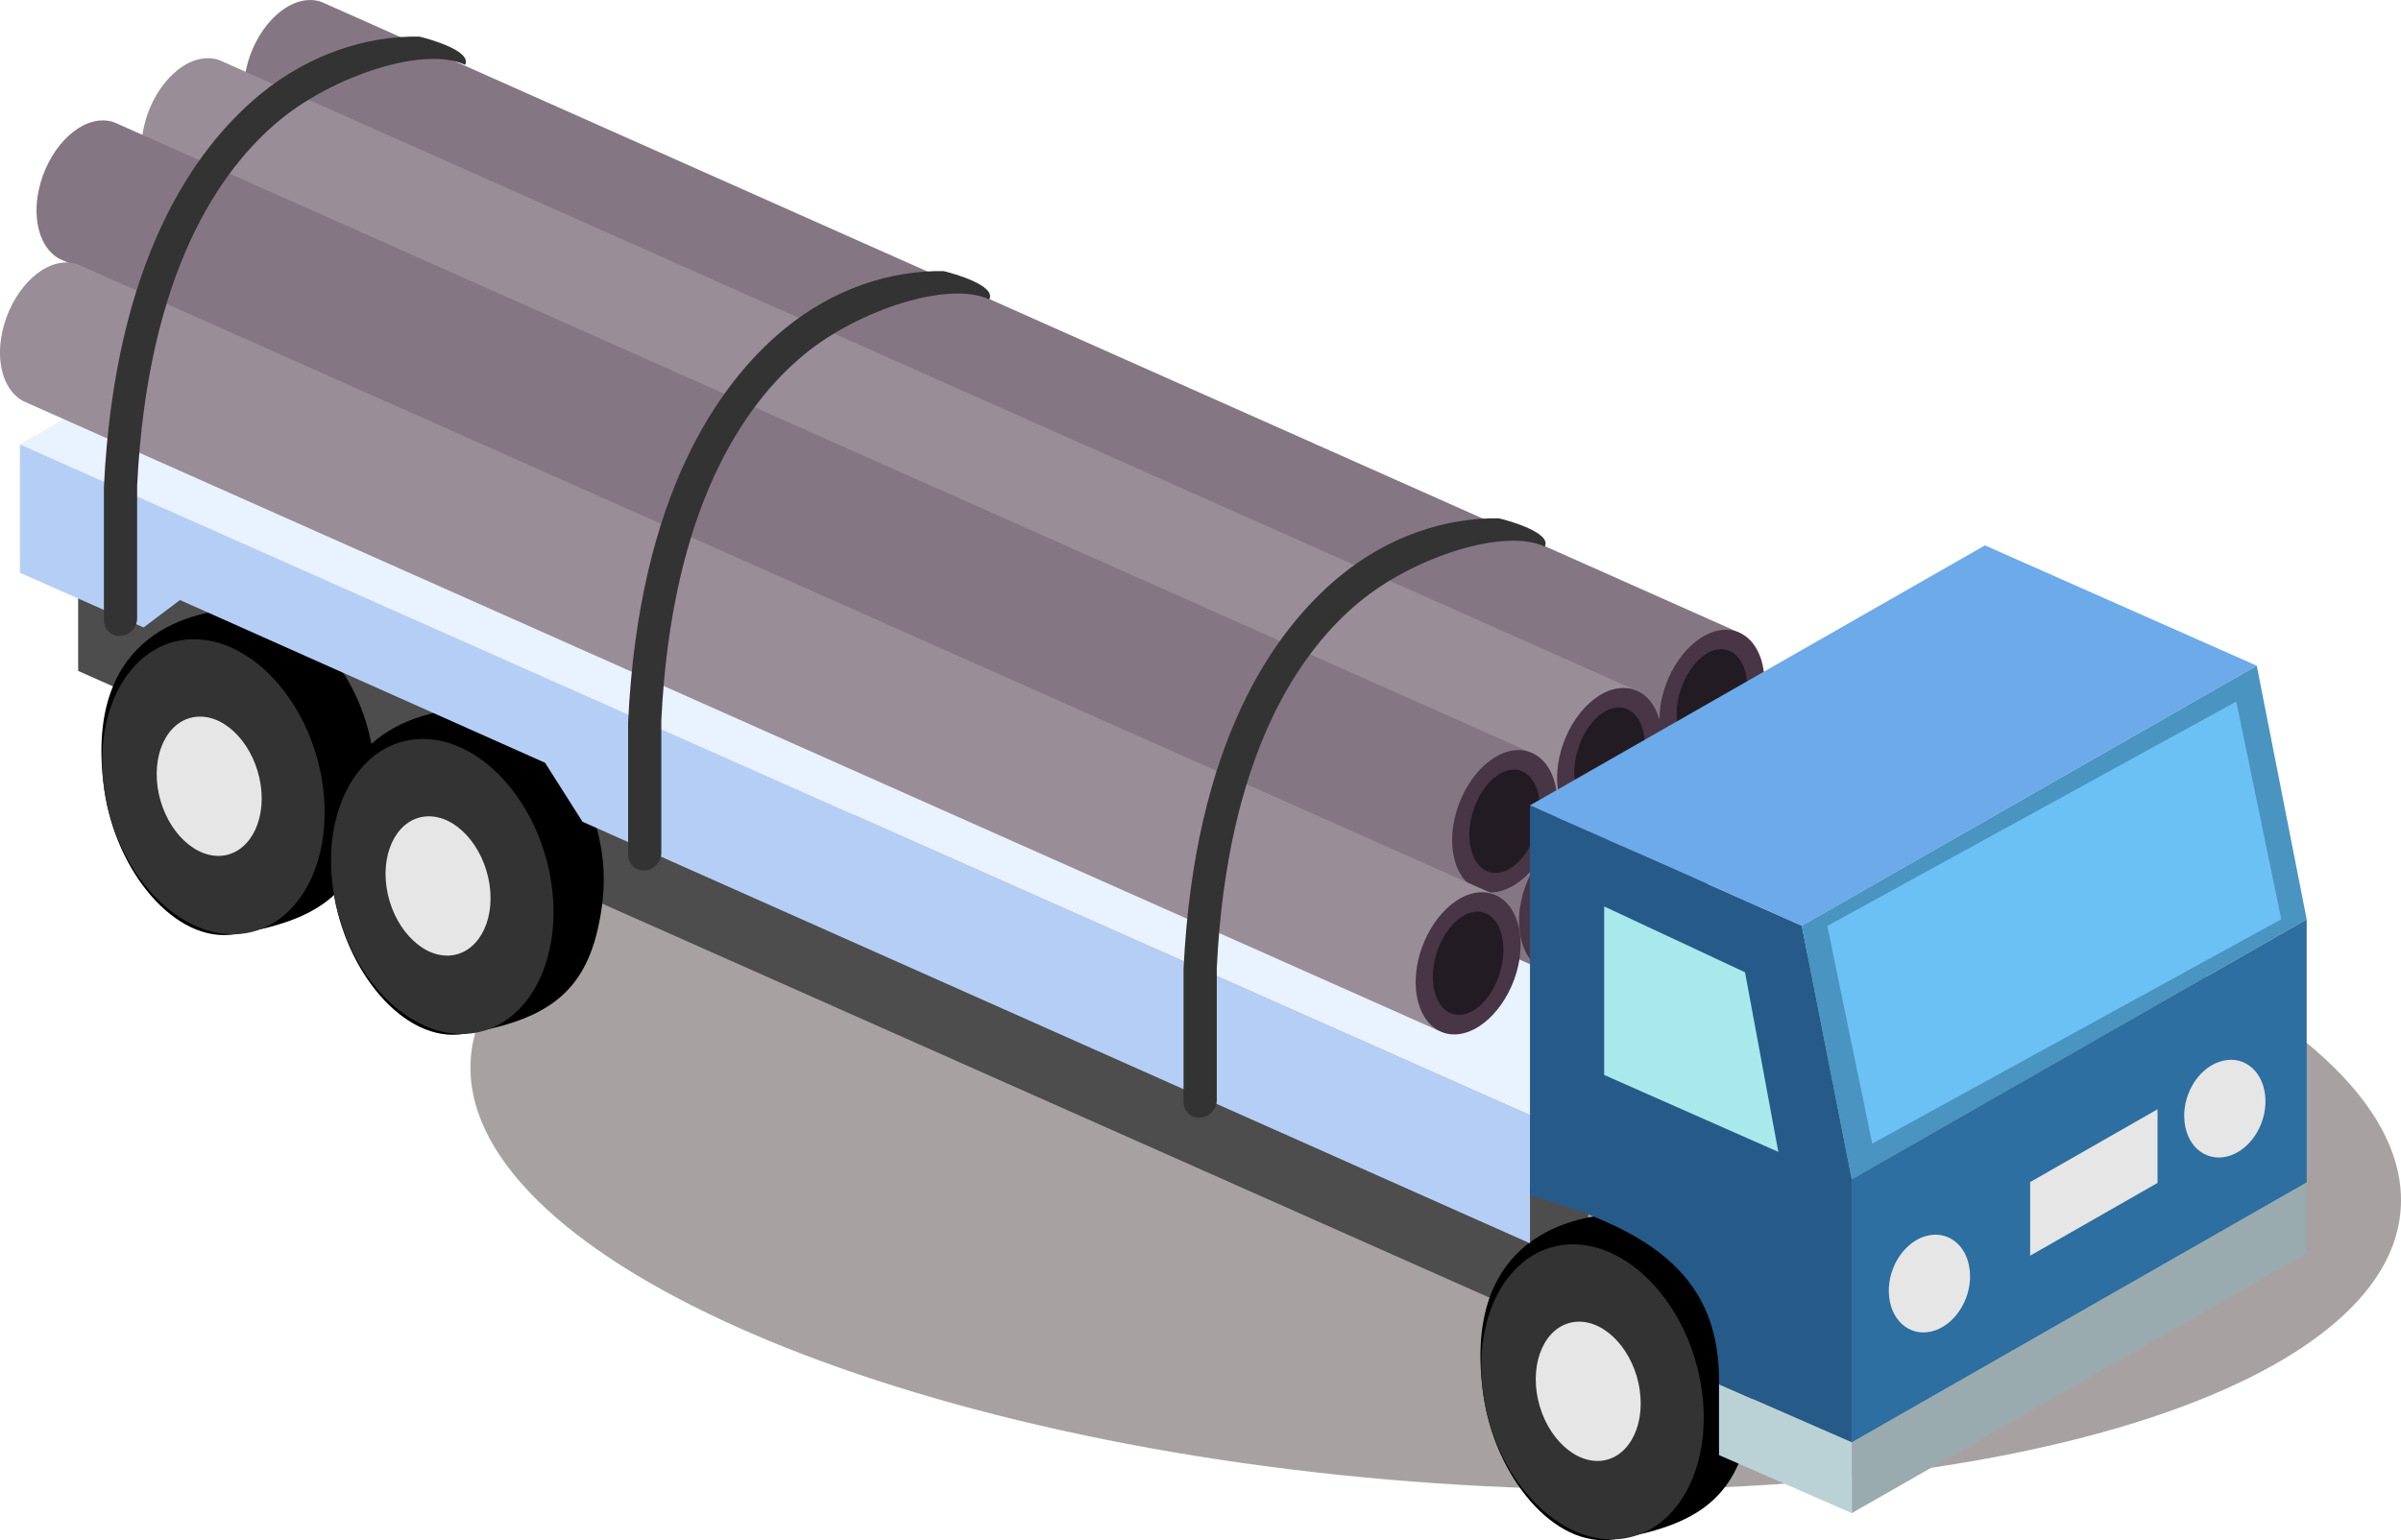 <?xml version="1.0" encoding="UTF-8"?><svg id="Layer_2" xmlns="http://www.w3.org/2000/svg" viewBox="0 0 47.377 30.401"><defs><style>.cls-1{fill:#998d98;}.cls-2{fill:#e6e6e6;}.cls-3{fill:#231b23;}.cls-4{fill:#6bc1f3;}.cls-5{fill:#4d4d4d;}.cls-6{fill:#b5cef5;}.cls-7{fill:#2c6fa0;}.cls-8{fill:#4994c1;}.cls-9{fill:#483546;}.cls-10{fill:#231815;opacity:.4;}.cls-11{fill:#6caae9;}.cls-12{fill:#bad2d6;}.cls-13{fill:#265b89;}.cls-14{fill:#e9f2ff;}.cls-15{fill:#a9e9ec;}.cls-16{fill:#9aabaf;}.cls-17{fill:#333;}.cls-18{fill:#847783;}</style></defs><g id="_アニメーションさせるやつ"><path class="cls-10" d="M47.377,23.689c0,3.808-8.528,6.31-19.047,5.588-10.519-.721-19.047-4.394-19.047-8.204s8.528-6.31,19.047-5.588c10.519.721,19.047,4.394,19.047,8.204"/><polygon class="cls-14" points=".393 8.773 30.191 22.011 39.058 16.849 9.26 3.614 .393 8.773"/><polygon class="cls-5" points="31.34 23.948 1.542 10.71 1.542 13.243 31.34 26.479 31.34 23.948"/><path d="M7.361,14.869c.073.5.029.967-.055,1.384-.284,1.401-1.063,1.923-2.668,2.187-1.184.193-2.355-1.245-2.58-2.855-.413-2.944,1.537-3.536,2.722-3.57,1.187-.031,2.345,1.246,2.581,2.853"/><path class="cls-17" d="M6.365,15.474c.232,1.608-.541,2.933-1.728,2.967-1.186.029-2.342-1.246-2.579-2.855-.234-1.608.538-2.936,1.727-2.968,1.187-.029,2.344,1.246,2.58,2.856"/><path class="cls-2" d="M5.144,15.493c.111.757-.254,1.384-.816,1.401-.56.012-1.104-.588-1.217-1.348-.109-.76.255-1.386.816-1.401.561-.015,1.104.591,1.217,1.348"/><path d="M11.877,16.837c.073.499.029.966-.056,1.384-.281,1.4-1.062,1.923-2.667,2.187-1.184.191-2.355-1.245-2.581-2.856-.412-2.943,1.538-3.536,2.723-3.57,1.186-.03,2.344,1.246,2.581,2.855"/><path class="cls-17" d="M10.881,17.441c.232,1.608-.541,2.933-1.728,2.968-1.186.029-2.342-1.246-2.58-2.856-.233-1.608.54-2.934,1.727-2.967,1.189-.029,2.345,1.246,2.581,2.855"/><path class="cls-2" d="M9.66,17.462c.111.756-.254,1.383-.816,1.4-.558.014-1.104-.588-1.217-1.348-.109-.758.255-1.385.816-1.401.561-.014,1.104.592,1.217,1.349"/><path d="M34.572,26.813c.073.499.029.966-.055,1.383-.282,1.4-1.063,1.923-2.668,2.188-1.184.191-2.354-1.246-2.58-2.856-.413-2.944,1.537-3.537,2.722-3.57,1.187-.03,2.345,1.246,2.581,2.855"/><path class="cls-17" d="M33.577,27.417c.234,1.608-.541,2.933-1.728,2.968-1.186.029-2.342-1.246-2.579-2.856-.234-1.608.538-2.936,1.727-2.968,1.187-.029,2.344,1.246,2.58,2.856"/><path class="cls-2" d="M32.355,27.436c.111.757-.254,1.384-.814,1.401-.56.012-1.105-.588-1.218-1.348-.109-.76.255-1.385.816-1.401.562-.015,1.105.591,1.217,1.348"/><polygon class="cls-6" points="30.19 22.01 .393 8.772 .393 11.305 2.833 12.385 3.551 11.844 10.755 15.056 11.494 16.22 30.19 24.541 30.19 22.01"/><path class="cls-18" d="M35.607,14.146L7.603,1.684c-.093-.035-.195-.046-.305-.036-.56.057-1.103.732-1.216,1.504-.083.582.103,1.054.44,1.228l27.928,12.427"/><path class="cls-9" d="M34.016,15.581c-.082.579.101,1.051.435,1.226.111.058.239.086.379.07.56-.058,1.105-.73,1.218-1.504.087-.615-.128-1.109-.502-1.253-.094-.039-.2-.054-.313-.042-.562.057-1.104.732-1.217,1.504"/><path class="cls-3" d="M34.349,15.549c-.055.42.068.762.292.892.075.043.162.063.255.053.377-.04.744-.527.819-1.088.058-.448-.085-.808-.337-.914-.063-.029-.133-.041-.211-.031-.377.039-.741.527-.818,1.088"/><path class="cls-18" d="M34.354,12.503L6.35.041c-.093-.036-.194-.047-.303-.037-.561.058-1.103.732-1.216,1.504-.083.582.103,1.054.44,1.23l27.928,12.426"/><path class="cls-9" d="M32.763,13.938c-.081.578.102,1.049.436,1.225.109.058.239.086.379.071.561-.058,1.105-.73,1.219-1.504.087-.617-.128-1.109-.502-1.254-.095-.037-.2-.054-.315-.041-.561.057-1.104.734-1.217,1.504"/><path class="cls-3" d="M33.097,13.906c-.055.42.068.762.292.893.075.041.162.062.255.051.377-.04.744-.527.819-1.088.06-.448-.085-.807-.338-.914-.062-.029-.132-.041-.21-.031-.375.039-.742.53-.818,1.089"/><path class="cls-1" d="M33.595,15.322L5.591,2.86c-.093-.036-.194-.048-.303-.036-.561.057-1.104.732-1.217,1.503-.085.582.104,1.054.441,1.228l27.927,12.427"/><path class="cls-9" d="M32.005,16.757c-.082.579.101,1.049.435,1.225.111.058.24.086.38.071.56-.058,1.105-.73,1.219-1.504.086-.615-.128-1.109-.504-1.254-.094-.037-.199-.054-.313-.041-.561.058-1.104.734-1.217,1.504"/><path class="cls-3" d="M32.338,16.726c-.056.422.068.762.292.893.075.041.162.063.255.051.375-.04.744-.527.819-1.088.058-.448-.086-.807-.338-.914-.063-.029-.133-.041-.21-.031-.378.039-.742.53-.818,1.089"/><path class="cls-1" d="M32.336,13.65L4.332,1.188c-.093-.035-.195-.046-.305-.036-.56.057-1.103.732-1.216,1.504-.083.582.103,1.054.44,1.228l27.928,12.427"/><path class="cls-9" d="M30.745,15.085c-.082.579.101,1.051.435,1.226.112.058.239.086.379.07.561-.058,1.105-.73,1.218-1.504.087-.615-.128-1.11-.502-1.254-.094-.037-.2-.052-.313-.04-.562.056-1.104.731-1.217,1.503"/><path class="cls-3" d="M31.078,15.054c-.055.42.068.762.292.892.075.043.162.063.255.053.377-.041.744-.527.819-1.088.058-.448-.085-.808-.337-.915-.063-.027-.133-.04-.211-.031-.377.04-.742.528-.818,1.089"/><path class="cls-18" d="M31.583,16.478L3.581,4.015c-.094-.034-.195-.047-.305-.036-.561.057-1.103.732-1.216,1.504-.083.583.103,1.054.44,1.227l27.928,12.428"/><path class="cls-9" d="M29.993,17.912c-.081.581.102,1.049.436,1.226.111.058.239.086.379.071.561-.058,1.105-.731,1.219-1.506.087-.615-.128-1.108-.502-1.253-.095-.039-.2-.054-.315-.042-.561.058-1.104.732-1.217,1.504"/><path class="cls-3" d="M30.326,17.88c-.055.42.068.763.292.893.075.042.162.062.255.054.377-.041.744-.528.819-1.089.058-.45-.085-.807-.338-.914-.062-.029-.132-.041-.21-.031-.377.039-.743.527-.818,1.088"/><path class="cls-18" d="M30.263,14.879L2.26,2.417c-.093-.035-.194-.047-.303-.037-.561.058-1.104.734-1.217,1.506-.082.581.104,1.054.441,1.227l27.927,12.427"/><path class="cls-9" d="M28.673,16.314c-.081.579.102,1.049.435,1.225.112.058.24.086.38.072.561-.061,1.105-.731,1.219-1.506.087-.617-.128-1.109-.502-1.253-.095-.039-.2-.054-.315-.044-.561.059-1.104.734-1.217,1.506"/><path class="cls-3" d="M29.007,16.283c-.055.42.068.762.292.892.075.043.162.063.255.053.377-.04.744-.527.819-1.089.058-.449-.086-.806-.338-.914-.062-.027-.133-.04-.21-.03-.378.039-.743.527-.818,1.088"/><path class="cls-1" d="M29.545,17.681L1.541,5.221c-.093-.036-.195-.048-.305-.037-.56.058-1.103.732-1.216,1.504-.085.582.103,1.054.44,1.23l27.928,12.426"/><path class="cls-9" d="M27.954,19.118c-.082.578.101,1.049.435,1.225.111.058.239.086.38.071.558-.058,1.104-.731,1.217-1.504.087-.617-.127-1.11-.502-1.254-.094-.037-.2-.054-.315-.041-.56.057-1.103.734-1.216,1.504"/><path class="cls-3" d="M28.287,19.086c-.055.42.068.761.292.892.075.042.162.062.255.052.377-.04.744-.527.819-1.088.058-.448-.085-.808-.337-.914-.063-.029-.133-.041-.211-.031-.377.039-.741.528-.818,1.089"/><path class="cls-13" d="M33.92,27.324l2.62,1.146v-5.191l-.986-5.007-5.364-2.376v7.701c2.49.689,3.762,1.66,3.73,3.726"/><polygon class="cls-11" points="30.19 15.896 35.554 18.272 44.531 13.14 39.167 10.765 30.19 15.896"/><polygon class="cls-8" points="44.531 13.14 35.553 18.273 36.539 23.28 45.516 18.147 44.531 13.14"/><polygon class="cls-4" points="44.127 13.847 36.057 18.277 36.943 22.573 45.014 18.145 44.127 13.847"/><polygon class="cls-7" points="45.516 23.34 45.516 18.147 36.539 23.28 36.539 28.471 45.516 23.34"/><polygon class="cls-2" points="42.573 23.349 42.573 21.895 40.059 23.332 40.059 24.785 42.573 23.349"/><path class="cls-2" d="M38.866,25.062c.062.511-.245,1.048-.685,1.199-.439.15-.843-.142-.903-.654-.062-.511.245-1.047.684-1.197.441-.15.845.142.904.653"/><path class="cls-2" d="M44.695,21.609c.061.511-.245,1.048-.685,1.199-.44.15-.844-.142-.903-.654-.062-.511.245-1.047.684-1.196.44-.152.844.141.904.651"/><polygon class="cls-15" points="35.09 22.736 34.433 19.191 31.654 17.892 31.654 21.218 35.09 22.736"/><polygon class="cls-16" points="45.516 24.736 36.539 29.867 36.539 28.471 45.516 23.34 45.516 24.736"/><polygon class="cls-12" points="36.54 29.867 33.92 28.721 33.92 27.325 36.54 28.471 36.54 29.867"/><path class="cls-17" d="M30.482,10.79c-.801-.38-2.595.211-3.657,1.09-1.174.969-2.611,3.009-2.815,7.223v2.61c0,.183-.147.338-.328.349-.18.012-.328-.126-.328-.307v-2.626c.216-4.484,1.79-6.685,3.071-7.745.985-.816,2.127-1.17,3.153-1.153.205.048,1.044.286.904.558"/><path class="cls-17" d="M19.521,5.911c-.801-.38-2.595.211-3.657,1.09-1.172.969-2.611,3.009-2.815,7.221v2.612c0,.182-.147.337-.328.348-.18.012-.327-.126-.327-.306v-2.627c.215-4.482,1.789-6.684,3.071-7.745.984-.816,2.126-1.169,3.153-1.153.205.048,1.044.286.903.558"/><path class="cls-17" d="M9.178,1.28c-.799-.38-2.595.213-3.657,1.09-1.174.969-2.611,3.009-2.815,7.223v2.61c0,.183-.147.338-.328.349-.18.012-.328-.126-.328-.306v-2.627c.216-4.482,1.79-6.685,3.071-7.746.985-.814,2.127-1.168,3.153-1.151.205.048,1.044.286.904.558"/></g></svg>